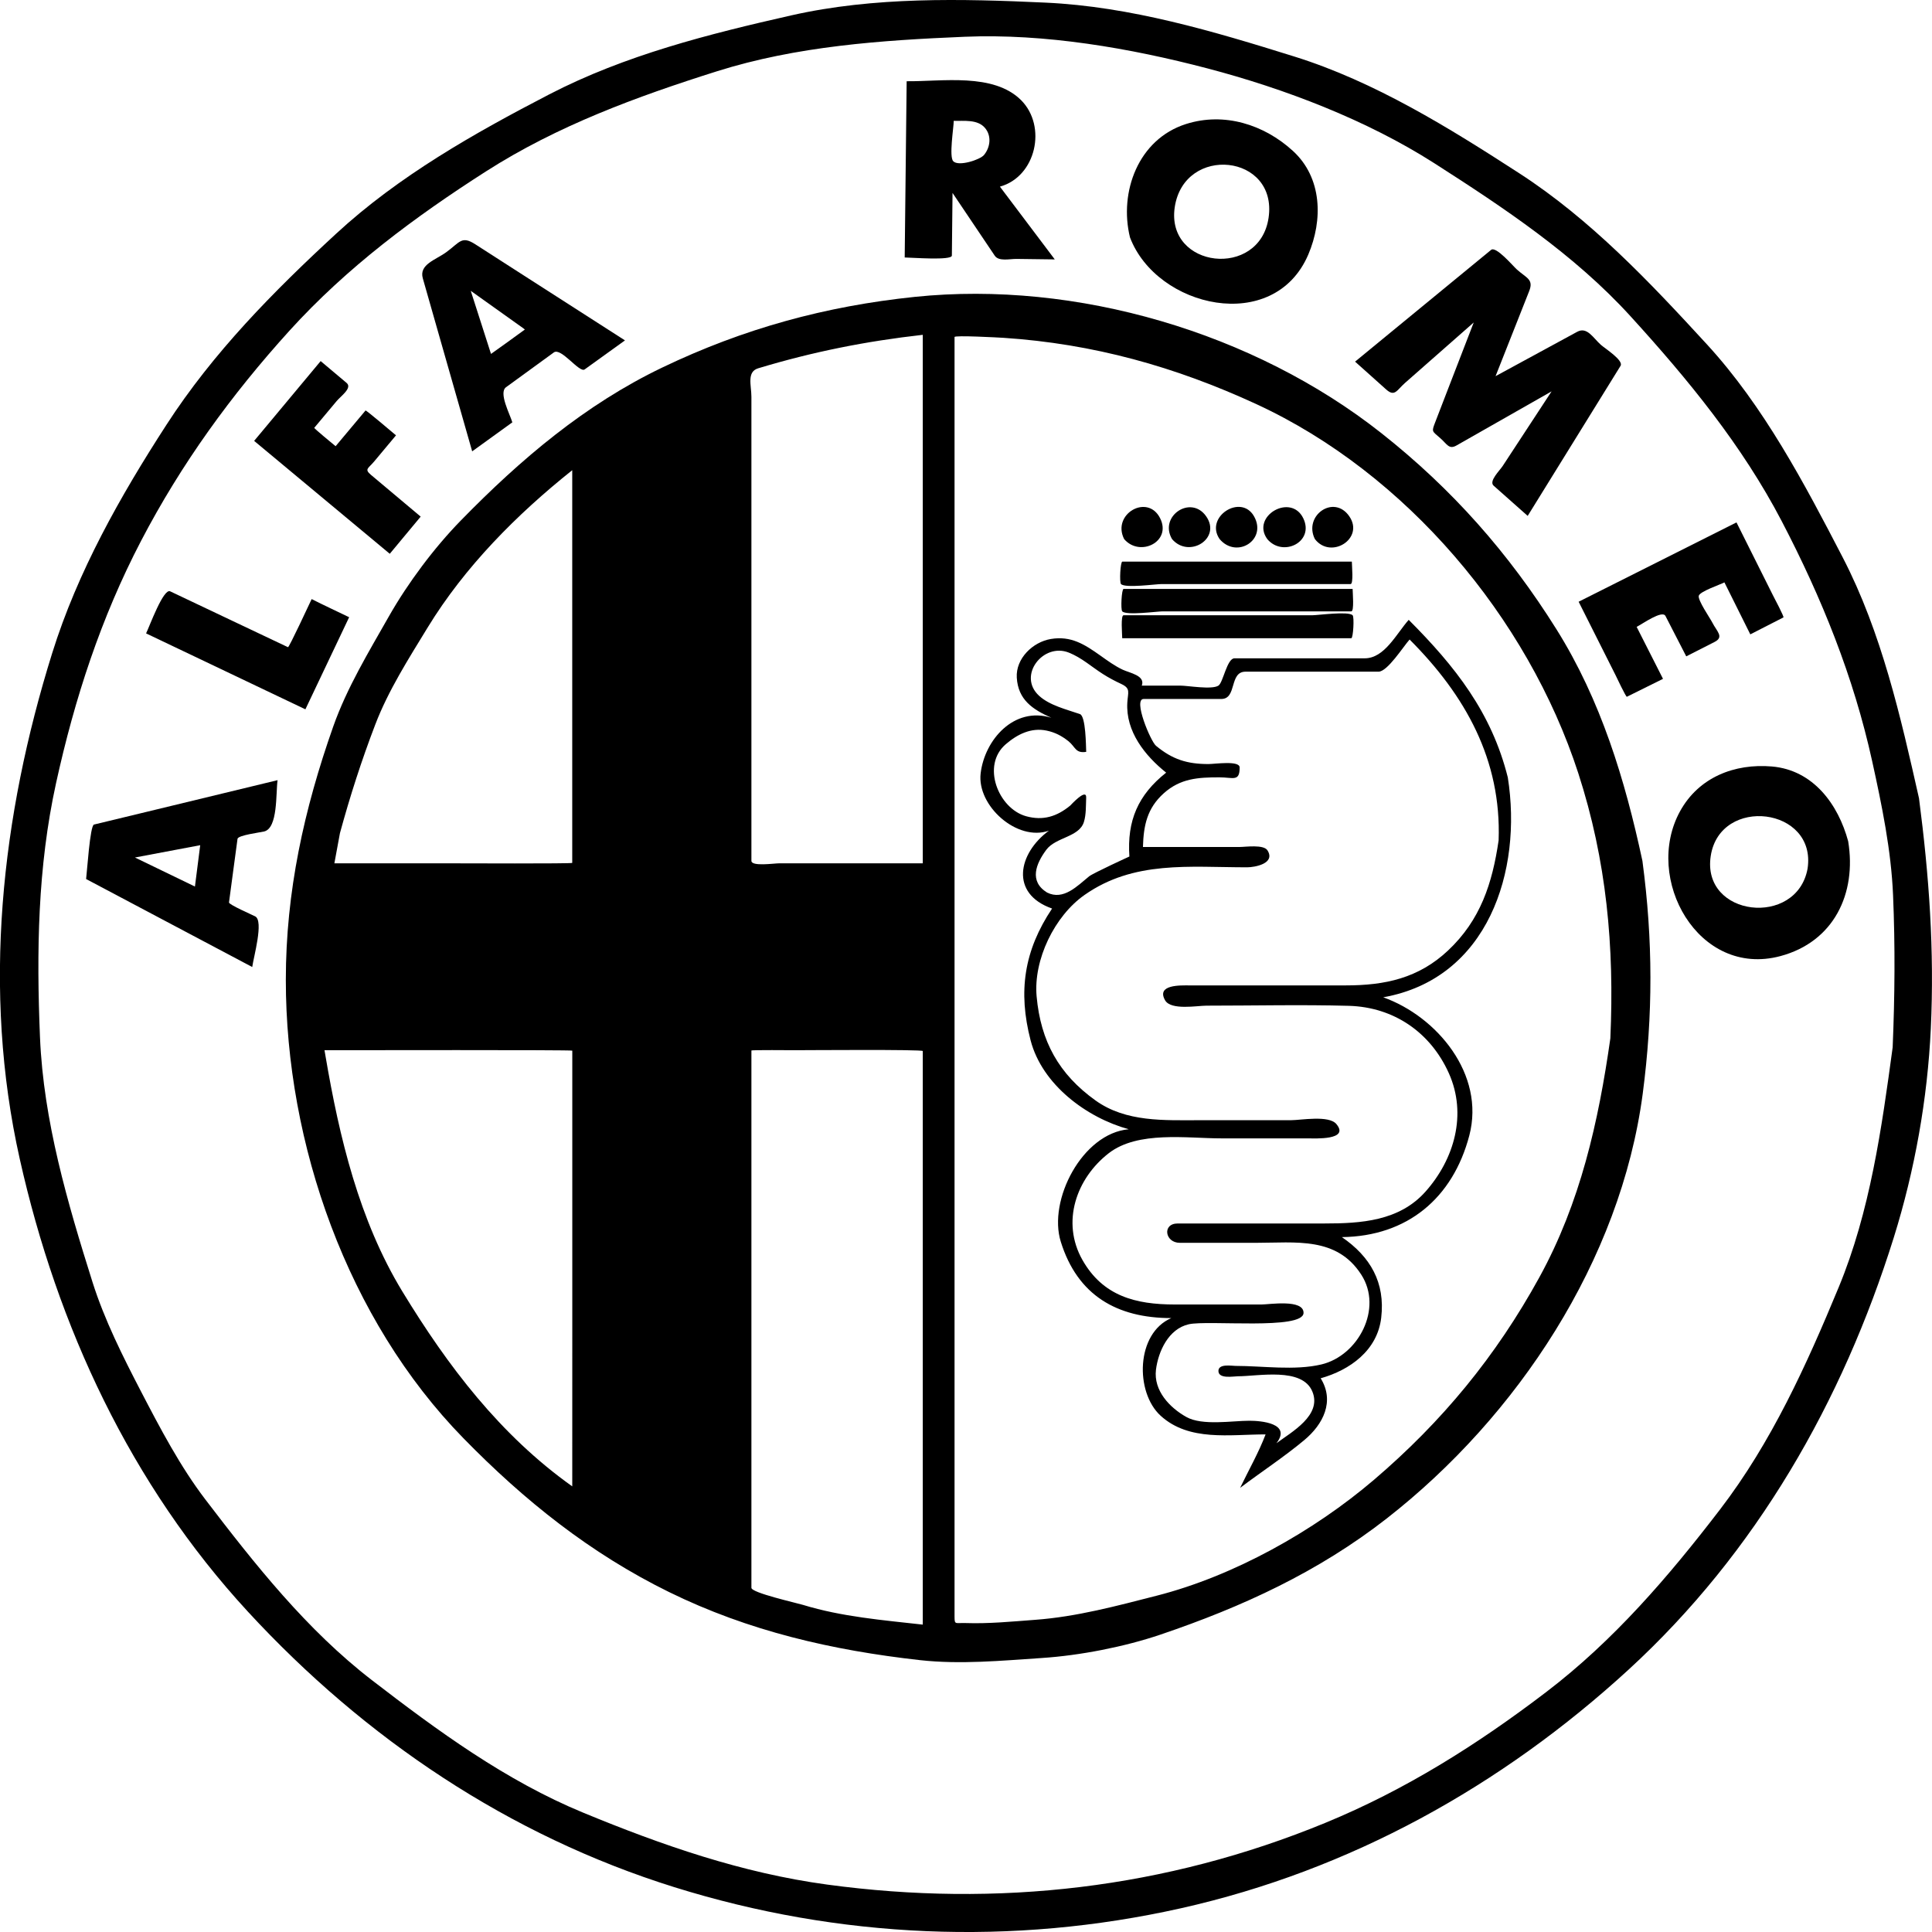 <?xml version="1.0" encoding="utf-8"?>
<!-- Generator: Adobe Illustrator 16.0.0, SVG Export Plug-In . SVG Version: 6.00 Build 0)  -->
<!DOCTYPE svg PUBLIC "-//W3C//DTD SVG 1.1//EN" "http://www.w3.org/Graphics/SVG/1.1/DTD/svg11.dtd">
<svg version="1.1" id="Layer_1" xmlns="http://www.w3.org/2000/svg" xmlns:xlink="http://www.w3.org/1999/xlink" x="0px" y="0px"
	 width="70px" height="70px" viewBox="0 0 70 70" enable-background="new 0 0 70 70" xml:space="preserve">
<g>
	<path d="M34.512,6.99c0.51,0.757,1.02,1.514,1.529,2.273c0.146,0.219,0.543,0.115,0.787,0.118c0.463,0.005,0.926,0.011,1.389,0.018
		c-0.662-0.878-1.324-1.758-1.988-2.637c1.313-0.364,1.711-2.188,0.767-3.133c-1.004-1-2.867-0.671-4.146-0.686
		c-0.024,2.128-0.048,4.256-0.071,6.386c0.256,0.002,1.707,0.117,1.709-0.069C34.494,8.502,34.503,7.745,34.512,6.99z M34.556,4.378
		c0.37,0.012,0.856-0.062,1.129,0.254c0.248,0.288,0.197,0.703-0.031,0.982c-0.141,0.174-0.923,0.429-1.116,0.228
		C34.38,5.677,34.553,4.632,34.556,4.378z"/>
	<path d="M40.941,8.6c0.969,2.554,5.216,3.536,6.461,0.622c0.531-1.244,0.511-2.782-0.563-3.759
		c-1.044-0.952-2.483-1.409-3.866-0.97C41.24,5.042,40.539,6.959,40.941,8.6z M42.563,7.506c0.346-2.28,3.74-1.924,3.4,0.385
		C45.637,10.114,42.234,9.727,42.563,7.506z"/>
	<path d="M18.563,15.302c-0.09-0.301-0.503-1.072-0.229-1.272c0.578-0.42,1.156-0.84,1.733-1.261
		c0.262-0.19,0.925,0.753,1.116,0.616c0.485-0.352,0.973-0.702,1.461-1.052c-1.156-0.742-2.313-1.484-3.469-2.226
		c-0.653-0.42-1.307-0.839-1.959-1.259c-0.494-0.316-0.552-0.071-1.049,0.291c-0.389,0.282-0.99,0.444-0.848,0.945
		c0.203,0.711,0.406,1.422,0.608,2.133c0.394,1.379,0.786,2.758,1.181,4.136C17.594,16.002,18.077,15.652,18.563,15.302z
		 M18.947,11.885c0.023,0.018,0.047,0.036,0.07,0.054c-0.404,0.299-0.817,0.59-1.227,0.884c-0.244-0.762-0.49-1.524-0.734-2.286
		C17.687,10.985,18.316,11.436,18.947,11.885z"/>
	<path d="M3.12,31.849c2.006,1.062,4.013,2.125,6.019,3.188c0.047-0.357,0.425-1.671,0.107-1.835
		c-0.102-0.053-0.959-0.427-0.949-0.505c0.053-0.389,0.105-0.778,0.156-1.167c0.051-0.379,0.103-0.759,0.153-1.138
		c0.019-0.13,0.824-0.232,0.961-0.265c0.508-0.119,0.423-1.379,0.49-1.86c-1.592,0.385-3.183,0.77-4.774,1.155
		c-0.626,0.15-1.252,0.302-1.877,0.453C3.26,29.909,3.152,31.615,3.12,31.849z M7.254,30.623c-0.064,0.5-0.127,0.999-0.191,1.498
		c-0.725-0.351-1.449-0.701-2.174-1.052C5.678,30.92,6.466,30.772,7.254,30.623z"/>
	<path d="M69.529,28.923c-0.666-2.955-1.357-6.009-2.762-8.723c-1.39-2.682-2.861-5.48-4.924-7.725
		c-2.068-2.253-4.211-4.523-6.8-6.199c-2.548-1.649-5.229-3.316-8.151-4.229c-2.927-0.914-5.929-1.81-9.015-1.952
		c-3.049-0.141-6.204-0.217-9.207,0.462c-2.996,0.678-6.021,1.44-8.769,2.862C17.18,4.83,14.444,6.376,12.176,8.47
		c-2.279,2.102-4.453,4.305-6.146,6.922c-1.673,2.585-3.215,5.313-4.138,8.269c-1.849,5.92-2.546,12.216-1.176,18.331
		c1.361,6.076,4.018,11.794,8.268,16.404c4.237,4.594,9.453,8.106,15.443,9.978c5.974,1.866,12.257,2.134,18.365,0.765
		c6.121-1.373,11.612-4.422,16.22-8.65c4.621-4.242,7.747-9.707,9.604-15.653c0.76-2.433,1.223-5.026,1.341-7.573
		C70.09,34.431,69.895,31.73,69.529,28.923z M68.575,37.945c-0.397,2.928-0.817,5.949-1.958,8.701
		c-1.164,2.812-2.432,5.612-4.295,8.043c-1.862,2.429-3.85,4.748-6.295,6.613c-2.494,1.903-5.101,3.547-8.008,4.743
		c-5.781,2.379-11.867,3.075-18.047,2.237c-3.086-0.418-5.98-1.424-8.844-2.607c-2.799-1.154-5.271-2.965-7.652-4.799
		c-2.362-1.82-4.238-4.193-6.033-6.544c-0.912-1.194-1.641-2.584-2.332-3.913c-0.66-1.27-1.328-2.6-1.76-3.968
		c-0.905-2.872-1.775-5.834-1.902-8.867c-0.129-3.1-0.086-6.164,0.582-9.21c0.672-3.061,1.627-5.992,3.08-8.777
		c1.458-2.795,3.266-5.287,5.381-7.62c2.076-2.287,4.527-4.111,7.119-5.769c2.58-1.651,5.453-2.706,8.358-3.623
		c2.9-0.916,5.97-1.127,8.986-1.253c2.902-0.121,5.988,0.41,8.788,1.145c2.799,0.734,5.771,1.869,8.217,3.432
		c2.522,1.614,5.085,3.317,7.117,5.55c2.082,2.285,4.041,4.671,5.479,7.426c1.448,2.776,2.605,5.636,3.278,8.702
		c0.349,1.587,0.687,3.219,0.755,4.847C68.668,34.291,68.652,36.088,68.575,37.945z"/>
	<path d="M12.65,22.363c-0.453-0.219-0.91-0.43-1.358-0.657c-0.089,0.185-0.82,1.762-0.858,1.743
		c-0.665-0.316-1.329-0.63-1.994-0.945c-0.758-0.36-1.516-0.72-2.274-1.079c-0.245-0.116-0.743,1.256-0.873,1.524
		c1.925,0.917,3.849,1.834,5.772,2.751C11.594,24.587,12.121,23.475,12.65,22.363z"/>
	<path d="M66.963,30.481c-0.361-1.337-1.264-2.581-2.764-2.71c-1.352-0.115-2.648,0.389-3.326,1.62
		c-1.344,2.438,0.66,6.047,3.635,5.25C66.441,34.124,67.275,32.38,66.963,30.481z M65.492,31.472
		c-0.389,2.14-3.855,1.755-3.508-0.464C62.325,28.825,65.83,29.245,65.492,31.472z"/>
	<path d="M15.242,18.718c-0.602-0.505-1.203-1.011-1.805-1.516c-0.244-0.206-0.091-0.23,0.113-0.474
		c0.266-0.318,0.531-0.637,0.798-0.955c-0.114-0.095-1.086-0.922-1.104-0.9c-0.361,0.431-0.723,0.862-1.084,1.294
		c-0.084-0.07-0.789-0.647-0.773-0.667c0.271-0.323,0.541-0.646,0.811-0.969c0.148-0.178,0.576-0.474,0.361-0.656
		c-0.313-0.264-0.628-0.528-0.941-0.792c-0.803,0.964-1.607,1.927-2.41,2.891c1.639,1.363,3.276,2.728,4.914,4.091
		C14.495,19.618,14.869,19.168,15.242,18.718z"/>
	<path d="M53.396,11.684c-0.287,0.739-0.571,1.478-0.857,2.217c-0.18,0.464-0.357,0.928-0.537,1.393
		c-0.139,0.361-0.121,0.315,0.188,0.587c0.242,0.212,0.308,0.416,0.584,0.258c0.404-0.23,0.811-0.461,1.215-0.691
		c0.742-0.422,1.484-0.844,2.228-1.268c-0.591,0.9-1.183,1.802-1.772,2.704c-0.112,0.171-0.51,0.551-0.328,0.713
		c0.412,0.365,0.822,0.729,1.234,1.095c1.123-1.813,2.244-3.626,3.365-5.438c0.12-0.193-0.564-0.628-0.71-0.757
		c-0.284-0.251-0.501-0.67-0.86-0.476c-0.985,0.536-1.974,1.072-2.959,1.608c0.404-1.026,0.812-2.052,1.217-3.079
		c0.172-0.431-0.096-0.473-0.444-0.785c-0.151-0.136-0.756-0.856-0.935-0.711c-1.642,1.35-3.285,2.699-4.928,4.049
		c0.375,0.335,0.748,0.67,1.123,1.005c0.316,0.284,0.383,0.033,0.691-0.238C51.738,13.141,52.566,12.412,53.396,11.684z"/>
	<path d="M59.508,31.192c-0.631-2.939-1.502-5.817-3.113-8.389c-1.729-2.761-3.785-5.089-6.345-7.109
		C45.436,12.05,39,10.152,33.147,10.756c-3.238,0.336-6.213,1.151-9.151,2.56c-2.801,1.343-5.14,3.331-7.293,5.536
		c-0.97,0.992-1.927,2.273-2.612,3.479c-0.73,1.286-1.522,2.589-2.017,3.991c-1.058,3-1.718,5.988-1.718,9.182
		c0,5.941,2.232,12.307,6.434,16.605c2.209,2.261,4.598,4.172,7.447,5.572c2.893,1.42,5.912,2.112,9.098,2.469
		c1.459,0.162,2.959,0.019,4.416-0.078c1.375-0.09,2.985-0.404,4.291-0.846c2.974-1.008,5.717-2.27,8.205-4.211
		c4.728-3.693,8.468-9.34,9.271-15.381C59.895,36.766,59.891,34.062,59.508,31.192z M12.317,30.185
		c0.369-1.35,0.778-2.622,1.278-3.929c0.474-1.24,1.209-2.389,1.897-3.516c1.349-2.209,3.229-4.099,5.241-5.704
		c0,3.434,0,6.868,0,10.301c0,1.308,0,2.618,0,3.927c0,0.033-4.082,0.016-4.379,0.016c-1.412,0-2.826,0-4.239,0
		C12.184,30.914,12.25,30.549,12.317,30.185z M20.734,53.854c-2.607-1.853-4.51-4.356-6.157-7.063
		c-1.565-2.574-2.282-5.586-2.782-8.519c-0.013-0.074-0.025-0.146-0.038-0.221c0.859,0,8.978-0.015,8.978,0.016
		c0,3.453,0,6.904,0,10.358C20.734,50.234,20.734,52.044,20.734,53.854z M33.434,58.863c-1.447-0.162-2.939-0.285-4.34-0.715
		c-0.233-0.071-1.869-0.437-1.869-0.619c0-0.371,0-0.742,0-1.114c0-4.078,0-8.157,0-12.235c0-1.725,0-3.447,0-5.172
		c0-0.314,0-0.63,0-0.945c0-0.026,1.466-0.012,1.568-0.012c0.375,0,4.641-0.033,4.641,0.03c0,1.049,0,2.095,0,3.144
		C33.434,47.104,33.434,52.982,33.434,58.863z M33.434,31.28c-1.738,0-3.475,0-5.213,0c-0.17,0-0.996,0.122-0.996-0.09
		c0-0.438,0-0.875,0-1.311c0-4.146,0-8.291,0-12.437c0-1.021,0-2.042,0-3.063c0-0.413-0.178-0.907,0.246-1.035
		c1.984-0.599,3.904-0.981,5.963-1.213c0,6.373,0,12.744,0,19.115C33.434,31.257,33.434,31.269,33.434,31.28z M58.346,37.622
		c-0.43,3.024-1.087,5.955-2.572,8.657c-1.568,2.855-3.521,5.228-5.996,7.34c-2.182,1.861-5.073,3.482-7.865,4.195
		c-1.451,0.371-2.907,0.765-4.407,0.875c-0.845,0.063-1.677,0.146-2.523,0.117c-0.367-0.012-0.398,0.075-0.398-0.231
		c0-6.322,0-12.644,0-18.966c0-8.091,0-16.183,0-24.274c0-0.894,0-1.787,0-2.681c0-0.147,0-0.296,0-0.444
		c0-0.068,1.591,0.018,1.779,0.03c3.246,0.215,6.211,1.043,9.158,2.403c5.422,2.504,9.828,7.725,11.662,13.37
		C58.212,31.185,58.495,34.303,58.346,37.622z"/>
	<path d="M61.096,23.781c0.342-0.173,0.684-0.347,1.024-0.521c0.358-0.182,0.083-0.38-0.083-0.71
		c-0.072-0.144-0.538-0.817-0.486-0.968c0.055-0.159,0.764-0.396,0.928-0.481c0.313,0.627,0.625,1.255,0.938,1.883
		c0.399-0.205,0.8-0.41,1.2-0.614c0.035-0.017-0.344-0.729-0.375-0.791c-0.442-0.884-0.883-1.768-1.326-2.651
		c-1.904,0.958-3.813,1.915-5.719,2.874c0.447,0.888,0.893,1.775,1.339,2.663c0.03,0.062,0.377,0.797,0.409,0.78
		c0.436-0.216,0.871-0.433,1.309-0.649c-0.318-0.627-0.638-1.256-0.955-1.883c0.211-0.107,0.928-0.621,1.044-0.395
		C60.594,22.806,60.846,23.293,61.096,23.781z"/>
	<path d="M54.631,28.169c-0.588-2.354-1.908-4.026-3.591-5.711c-0.45,0.51-0.876,1.394-1.593,1.394c-1.23,0-2.463,0-3.695,0
		c-0.342,0-0.684,0-1.025,0c-0.271,0-0.41,0.878-0.58,0.989c-0.242,0.157-1.104,0-1.388,0c-0.463,0-0.927,0-1.39,0
		c0.137-0.364-0.438-0.458-0.688-0.575c-0.289-0.135-0.553-0.329-0.811-0.512c-0.574-0.408-1.066-0.724-1.796-0.602
		c-0.654,0.109-1.274,0.707-1.234,1.399c0.048,0.802,0.572,1.154,1.253,1.455c-1.355-0.419-2.417,0.801-2.562,2.012
		c-0.142,1.174,1.321,2.485,2.473,2.079c-1.114,0.82-1.425,2.283,0.115,2.821c-1.019,1.526-1.237,3.007-0.778,4.777
		c0.42,1.611,2.036,2.803,3.555,3.22c-1.682,0.149-2.933,2.571-2.461,4.077c0.604,1.938,2.029,2.765,4.004,2.765
		c-1.285,0.55-1.319,2.687-0.388,3.537c1.032,0.942,2.505,0.677,3.804,0.677c-0.25,0.659-0.615,1.297-0.922,1.936
		c0.766-0.578,1.586-1.115,2.321-1.727c0.688-0.572,1.113-1.408,0.597-2.242c1.056-0.297,2.055-1.006,2.193-2.193
		c0.15-1.271-0.388-2.211-1.425-2.922c2.372-0.029,4.022-1.413,4.618-3.684c0.578-2.215-1.174-4.31-3.12-5.005
		C53.917,35.458,55.166,31.56,54.631,28.169z M37.938,32.339c-0.668-0.412-0.396-1.055-0.029-1.549
		c0.345-0.463,1.191-0.454,1.363-1.009c0.084-0.271,0.07-0.6,0.082-0.882c0.015-0.363-0.563,0.276-0.578,0.289
		c-0.481,0.396-0.985,0.556-1.6,0.385c-1.004-0.279-1.631-1.844-0.732-2.611c0.418-0.358,0.916-0.61,1.482-0.49
		c0.303,0.065,0.539,0.188,0.782,0.38c0.261,0.208,0.252,0.451,0.647,0.389c-0.01-0.212-0.012-1.295-0.228-1.369
		c-0.479-0.166-1.101-0.314-1.479-0.663c-0.795-0.727,0.148-1.937,1.08-1.563c0.467,0.187,0.813,0.508,1.231,0.774
		c0.215,0.138,0.438,0.255,0.67,0.363c0.345,0.163,0.238,0.298,0.216,0.673c-0.063,1.05,0.645,1.929,1.407,2.538
		c-1.021,0.809-1.421,1.742-1.332,3.039c0-0.001-1.313,0.602-1.457,0.717C39.036,32.095,38.535,32.636,37.938,32.339z
		 M54.298,30.447c-0.228,1.562-0.657,2.885-1.833,3.992c-1.07,1.006-2.283,1.264-3.711,1.264c-1.887,0-3.775,0-5.665,0
		c-0.299,0-1.21-0.04-0.874,0.542c0.215,0.368,1.162,0.192,1.498,0.192c1.719,0,3.443-0.041,5.161,0.006
		c1.628,0.047,2.958,0.963,3.621,2.443c0.667,1.489,0.196,3.116-0.845,4.287c-0.952,1.072-2.342,1.156-3.666,1.156
		c-1.771,0-3.543,0-5.313,0c-0.57,0-0.465,0.701,0.077,0.701c0.917,0,1.833,0,2.751,0c1.451,0,2.93-0.232,3.822,1.152
		c0.793,1.227-0.105,2.935-1.443,3.254c-0.971,0.23-2.13,0.053-3.115,0.053c-0.141,0-0.617-0.088-0.617,0.183
		c0,0.3,0.549,0.193,0.703,0.193c0.743,0,2.33-0.337,2.699,0.55c0.361,0.865-0.756,1.471-1.3,1.876
		c0.56-0.726-0.565-0.815-0.981-0.815c-0.621,0-1.703,0.188-2.281-0.135c-0.6-0.334-1.196-0.953-1.103-1.714
		c0.083-0.659,0.452-1.479,1.187-1.646c0.691-0.16,4.15,0.217,4.16-0.412c0.008-0.508-1.246-0.305-1.518-0.305
		c-1.051,0-2.102,0-3.15,0c-1.414,0-2.6-0.303-3.344-1.615c-0.775-1.371-0.222-2.953,0.954-3.866
		c1.054-0.818,2.839-0.538,4.071-0.538c1.055,0,2.109,0,3.164,0c0.218,0,1.506,0.074,1.013-0.518c-0.274-0.33-1.29-0.14-1.646-0.14
		c-1.102,0-2.2,0-3.299,0c-1.289,0-2.676,0.078-3.783-0.716c-1.328-0.951-1.986-2.145-2.133-3.768
		c-0.121-1.333,0.651-2.916,1.734-3.676c1.79-1.258,3.801-1.003,5.891-1.003c0.27,0,1.041-0.132,0.739-0.614
		c-0.139-0.222-0.797-0.122-1.021-0.122c-1.164,0-2.327,0-3.491,0c0.022-0.783,0.151-1.402,0.752-1.944
		c0.603-0.542,1.246-0.58,2.017-0.58c0.5,0,0.735,0.172,0.735-0.357c0-0.262-0.896-0.124-1.131-0.124
		c-0.772,0-1.304-0.167-1.901-0.663c-0.193-0.162-0.839-1.695-0.445-1.695c0.938,0,1.877,0,2.813,0c0.574,0,0.279-0.989,0.875-0.989
		c0.947,0,1.896,0,2.845,0c0.657,0,1.315,0,1.975,0c0.326,0,0.902-0.917,1.127-1.165C53.094,25.194,54.402,27.53,54.298,30.447z"/>
	<path d="M40.66,23.125c1.576,0,3.152,0,4.729,0c0.975,0,1.947,0,2.922,0c0.215,0,0.433,0,0.648,0c0.07,0,0.114-0.767,0.049-0.833
		c-0.156-0.155-1.254,0-1.465,0c-1.088,0-2.176,0-3.266,0c-0.973,0-1.945,0-2.92,0c-0.217,0-0.433,0-0.648,0
		C40.598,22.292,40.66,22.993,40.66,23.125z"/>
	<path d="M49.008,21.337c-1.576,0-3.152,0-4.729,0c-0.973,0-1.946,0-2.922,0c-0.215,0-0.432,0-0.647,0
		c-0.071,0-0.112,0.749-0.049,0.814c0.151,0.154,1.258,0,1.465,0c1.088,0,2.176,0,3.265,0c0.973,0,1.946,0,2.922,0
		c0.215,0,0.432,0,0.647,0C49.072,22.152,49.008,21.466,49.008,21.337z"/>
	<path d="M48.98,20.348c-1.578,0-3.158,0-4.737,0c-0.976,0-1.951,0-2.927,0c-0.217,0-0.435,0-0.651,0
		c-0.071,0-0.112,0.749-0.048,0.814c0.152,0.155,1.26,0,1.468,0c1.089,0,2.181,0,3.271,0c0.977,0,1.951,0,2.928,0
		c0.218,0,0.435,0,0.65,0C49.046,21.162,48.98,20.477,48.98,20.348z"/>
	<path d="M47.641,19.532c0.58,0.751,1.801-0.018,1.248-0.823C48.331,17.893,47.215,18.683,47.641,19.532z"/>
	<path d="M45.916,19.532c0.564,0.67,1.717,0.104,1.305-0.752C46.775,17.851,45.314,18.704,45.916,19.532z"/>
	<path d="M44.189,19.532c0.619,0.729,1.729,0.03,1.248-0.823C44.967,17.871,43.634,18.729,44.189,19.532z"/>
	<path d="M42.465,19.532c0.613,0.716,1.799-0.017,1.238-0.823C43.15,17.913,41.979,18.704,42.465,19.532z"/>
	<path d="M40.73,19.532c0.565,0.663,1.73,0.101,1.305-0.752C41.582,17.868,40.27,18.626,40.73,19.532z"/>
</g>
</svg>

